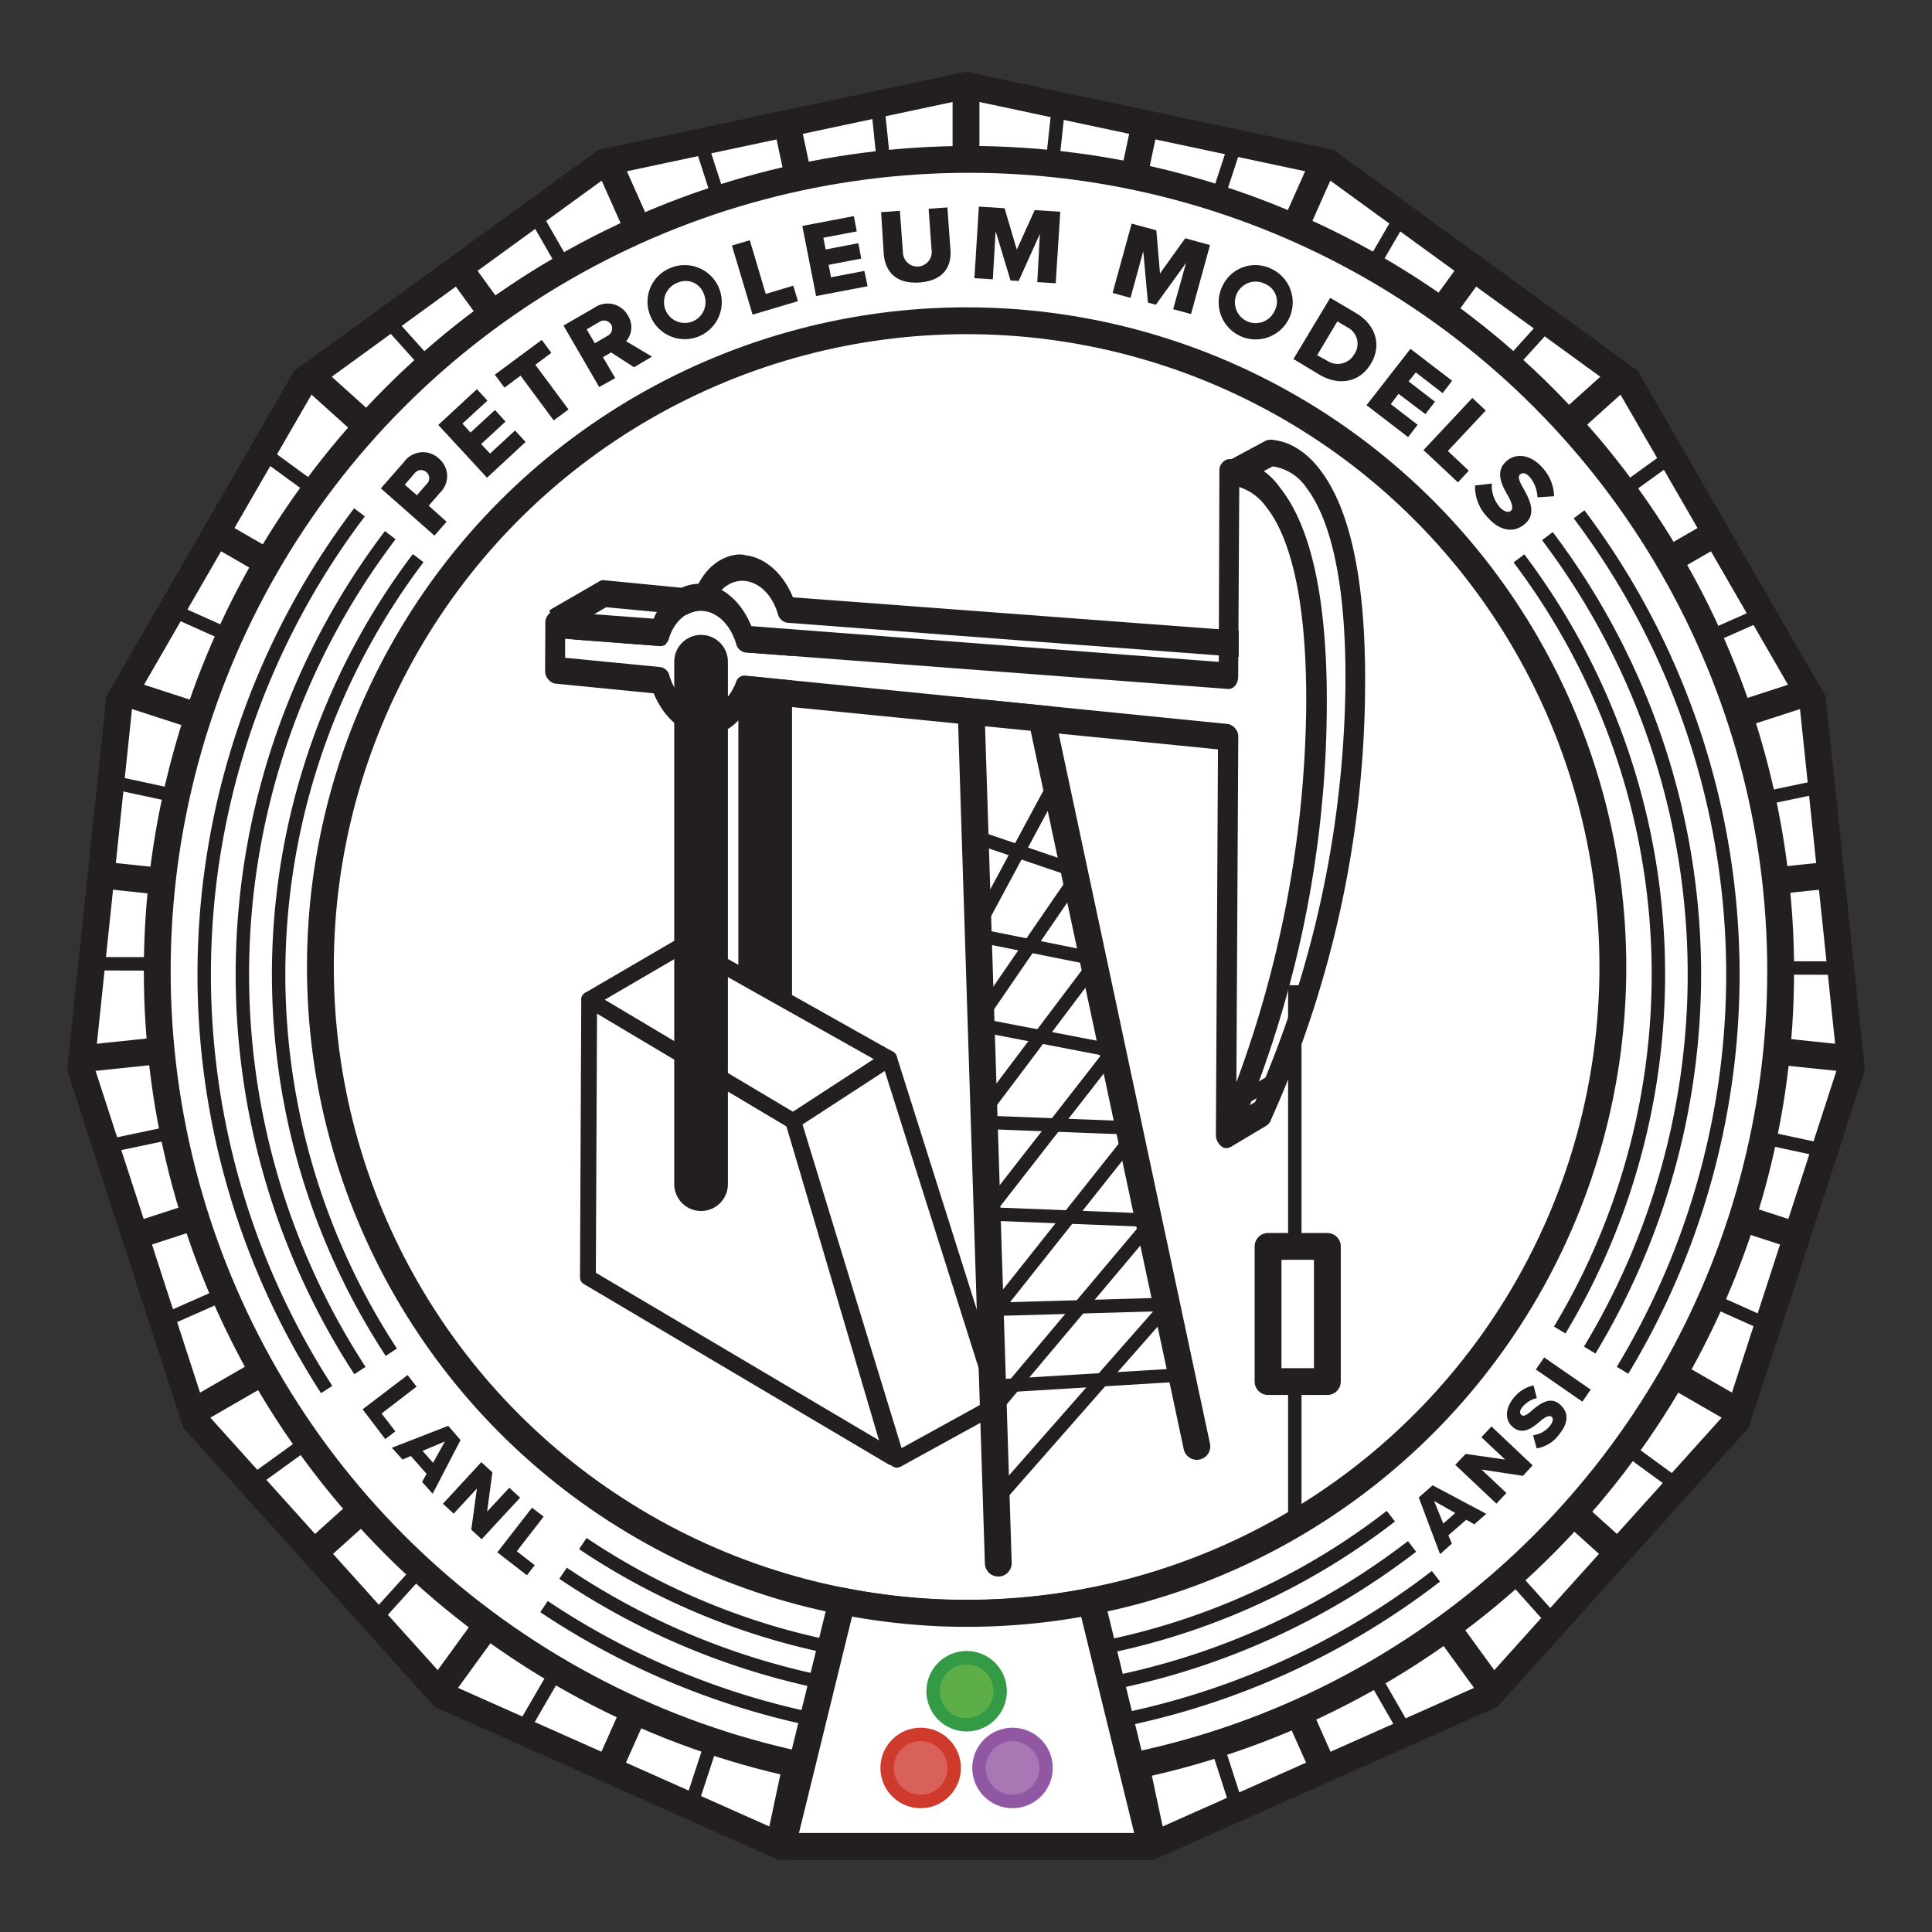 <svg xmlns="http://www.w3.org/2000/svg" xmlns:xlink="http://www.w3.org/1999/xlink" viewBox="0 0 216 216"><rect x="0" y="0" width="216" height="216" fill="#333333" stroke="none"/><defs><style>.cls-1,.cls-10,.cls-15,.cls-19,.cls-3{fill:#fff;}.cls-1,.cls-10,.cls-14,.cls-15,.cls-19,.cls-22,.cls-5,.cls-7,.cls-8,.cls-9{stroke:#231f20;}.cls-1,.cls-11,.cls-12,.cls-13,.cls-5,.cls-7,.cls-8,.cls-9{stroke-miterlimit:10;}.cls-1,.cls-10,.cls-19,.cls-5,.cls-8{stroke-width:3px;}.cls-14,.cls-2,.cls-22,.cls-5,.cls-7,.cls-8,.cls-9{fill:none;}.cls-4{clip-path:url(#clip-path);}.cls-10,.cls-15,.cls-22,.cls-5,.cls-7{stroke-linecap:round;}.cls-6{fill:#231f20;}.cls-11,.cls-12,.cls-13,.cls-7,.cls-9{stroke-width:1.5px;}.cls-10,.cls-14,.cls-15,.cls-19,.cls-22{stroke-linejoin:round;}.cls-11{fill:#d86259;stroke:#ce3a2c;}.cls-12{fill:#a977b4;stroke:#9157a3;}.cls-13{fill:#5dae49;stroke:#349a46;}.cls-14,.cls-22{stroke-width:6px;}.cls-15{stroke-width:1.77px;}.cls-16{isolation:isolate;}.cls-17{clip-path:url(#clip-path-2);}.cls-18{clip-path:url(#clip-path-3);}.cls-20{clip-path:url(#clip-path-4);}.cls-21{clip-path:url(#clip-path-5);}</style><clipPath id="clip-path"><polygon class="cls-1" points="108 9.55 67.52 18.16 34.04 42.48 13.35 78.32 9.03 119.48 21.81 158.84 49.5 189.59 87.31 206.42 128.69 206.42 166.5 189.59 194.19 158.84 206.97 119.48 202.65 78.32 181.96 42.48 148.48 18.16 108 9.55"/></clipPath><clipPath id="clip-path-2"><polygon class="cls-2" points="63.99 77.17 64.03 70.95 140.71 77.66 140.68 83.88 63.99 77.17"/></clipPath><clipPath id="clip-path-3"><polygon class="cls-2" points="136.52 128.1 137.27 48.65 152.87 50.24 152.12 129.69 136.52 128.1"/></clipPath><clipPath id="clip-path-4"><polygon class="cls-2" points="61.43 70.95 61.49 60.13 142.1 67.18 142.04 78 61.43 70.95"/></clipPath><clipPath id="clip-path-5"><polygon class="cls-2" points="60.7 121.67 61.1 44.62 148.48 52.26 148.07 129.32 60.7 121.67"/></clipPath></defs><title>Communication Models</title><g id="Layer_5" data-name="Layer 5"><polygon class="cls-3" points="108 9.55 67.52 18.16 34.04 42.48 13.35 78.32 9.03 119.48 21.81 158.84 49.5 189.59 87.31 206.42 128.69 206.42 166.5 189.59 194.19 158.84 206.97 119.48 202.65 78.32 181.96 42.48 148.48 18.16 108 9.55"/><g class="cls-4"><line class="cls-5" x1="108" y1="-0.36" x2="108" y2="27.25"/><line class="cls-5" x1="85.47" y1="2.01" x2="91.21" y2="29.01"/><line class="cls-5" x1="63.93" y1="9.01" x2="75.16" y2="34.23"/><line class="cls-5" x1="44.31" y1="20.33" x2="60.54" y2="42.67"/><line class="cls-5" x1="27.48" y1="35.49" x2="48" y2="53.96"/><line class="cls-5" x1="14.17" y1="53.81" x2="38.08" y2="67.62"/><line class="cls-5" x1="4.95" y1="74.51" x2="31.21" y2="83.04"/><line class="cls-5" x1="0.24" y1="96.66" x2="27.7" y2="99.55"/><line class="cls-5" x1="0.24" y1="119.31" x2="27.7" y2="116.43"/><line class="cls-5" x1="4.95" y1="141.47" x2="31.21" y2="132.94"/><line class="cls-5" x1="14.17" y1="162.16" x2="38.08" y2="148.36"/><line class="cls-5" x1="27.48" y1="180.49" x2="48" y2="162.01"/><line class="cls-5" x1="44.31" y1="195.64" x2="60.54" y2="173.31"/><line class="cls-5" x1="63.93" y1="206.97" x2="75.16" y2="181.75"/><line class="cls-5" x1="85.47" y1="213.97" x2="91.21" y2="186.96"/><line class="cls-5" x1="108" y1="216.34" x2="108" y2="188.73"/><line class="cls-5" x1="130.53" y1="213.97" x2="124.79" y2="186.96"/><line class="cls-5" x1="152.07" y1="206.97" x2="140.84" y2="181.75"/><line class="cls-5" x1="171.69" y1="195.64" x2="155.46" y2="173.31"/><line class="cls-5" x1="188.52" y1="180.49" x2="168" y2="162.01"/><line class="cls-5" x1="201.83" y1="162.16" x2="177.92" y2="148.36"/><line class="cls-5" x1="211.05" y1="141.47" x2="184.79" y2="132.94"/><line class="cls-5" x1="215.76" y1="119.31" x2="188.3" y2="116.43"/><line class="cls-5" x1="215.76" y1="96.66" x2="188.3" y2="99.55"/><line class="cls-5" x1="211.05" y1="74.51" x2="184.79" y2="83.04"/><line class="cls-5" x1="201.83" y1="53.81" x2="177.92" y2="67.62"/><line class="cls-5" x1="188.52" y1="35.49" x2="168" y2="53.96"/><line class="cls-5" x1="171.69" y1="20.33" x2="155.46" y2="42.67"/><line class="cls-5" x1="152.07" y1="9.01" x2="140.84" y2="34.23"/><line class="cls-5" x1="130.53" y1="2.01" x2="124.79" y2="29.01"/><circle class="cls-6" cx="108" cy="107.99" r="1.68"/><line class="cls-7" x1="96.94" y1="0.2" x2="99.76" y2="27.67"/><line class="cls-7" x1="74.78" y1="4.86" x2="83.24" y2="31.14"/><line class="cls-7" x1="54.06" y1="14.02" x2="67.81" y2="37.97"/><line class="cls-7" x1="35.7" y1="27.29" x2="54.13" y2="47.85"/><line class="cls-7" x1="20.5" y1="44.08" x2="42.8" y2="60.37"/><line class="cls-7" x1="9.13" y1="63.67" x2="34.32" y2="74.97"/><line class="cls-7" x1="2.07" y1="85.2" x2="29.07" y2="91.01"/><line class="cls-7" x1="-0.35" y1="107.72" x2="27.26" y2="107.79"/><line class="cls-7" x1="1.96" y1="130.25" x2="28.98" y2="124.58"/><line class="cls-7" x1="8.91" y1="151.81" x2="34.16" y2="140.64"/><line class="cls-7" x1="20.19" y1="171.46" x2="42.56" y2="155.28"/><line class="cls-7" x1="35.3" y1="188.33" x2="53.83" y2="167.85"/><line class="cls-7" x1="53.59" y1="201.69" x2="67.46" y2="177.81"/><line class="cls-7" x1="74.26" y1="210.95" x2="82.86" y2="184.71"/><line class="cls-7" x1="96.41" y1="215.72" x2="99.36" y2="188.26"/><line class="cls-7" x1="119.06" y1="215.77" x2="116.24" y2="188.31"/><line class="cls-7" x1="141.22" y1="211.12" x2="132.76" y2="184.84"/><line class="cls-7" x1="161.94" y1="201.96" x2="148.19" y2="178.01"/><line class="cls-7" x1="180.3" y1="188.69" x2="161.87" y2="168.12"/><line class="cls-7" x1="195.5" y1="171.89" x2="173.2" y2="155.61"/><line class="cls-7" x1="206.87" y1="152.3" x2="181.68" y2="141.01"/><line class="cls-7" x1="213.93" y1="130.78" x2="186.93" y2="124.97"/><line class="cls-7" x1="216.35" y1="108.26" x2="188.74" y2="108.19"/><line class="cls-7" x1="214.04" y1="85.73" x2="187.02" y2="91.4"/><line class="cls-7" x1="207.09" y1="64.17" x2="181.84" y2="75.33"/><line class="cls-7" x1="195.81" y1="44.52" x2="173.44" y2="60.69"/><line class="cls-7" x1="180.7" y1="27.65" x2="162.17" y2="48.12"/><line class="cls-7" x1="162.41" y1="14.29" x2="148.54" y2="38.17"/><line class="cls-7" x1="141.74" y1="5.03" x2="133.14" y2="31.26"/><line class="cls-7" x1="119.59" y1="0.26" x2="116.64" y2="27.71"/><circle class="cls-6" cx="108" cy="107.99" r="1.68"/></g><polygon class="cls-8" points="108 9.55 67.52 18.16 34.04 42.48 13.35 78.32 9.03 119.48 21.81 158.84 49.5 189.59 87.31 206.42 128.69 206.42 166.5 189.59 194.19 158.84 206.97 119.48 202.65 78.32 181.96 42.48 148.48 18.16 108 9.55"/><circle class="cls-1" cx="108.33" cy="108.57" r="90.75"/><path class="cls-6" d="M42.58,54.6l2.63-3a2.59,2.59,0,0,1,3.84-.35,2.56,2.56,0,0,1,.15,3.83l-1.27,1.46,2,1.79-1.36,1.55Zm3.76-1.67-1.09,1.26,1.36,1.18,1.09-1.25a.88.88,0,0,0,0-1.31A.9.9,0,0,0,46.34,52.93Z"/><path class="cls-6" d="M49,47.51l4.32-4,1.18,1.28-2.8,2.57.9,1,2.74-2.52,1.18,1.29-2.73,2.52,1,1.06,2.79-2.58,1.18,1.28-4.31,4Z"/><path class="cls-6" d="M58.2,42l-1.8,1.34-1.08-1.45L60.57,38l1.07,1.45-1.79,1.33,3.71,5L61.9,47Z"/><path class="cls-6" d="M68.32,39.4l-.91.53,1.37,2.34-1.79,1L63,36.4l3.46-2a2.58,2.58,0,0,1,3.75.89A2.41,2.41,0,0,1,70,38.15l2.89,1.72-2,1.19ZM67,36l-1.41.82.91,1.56,1.41-.83a.92.92,0,0,0,.41-1.28A.94.94,0,0,0,67,36Z"/><path class="cls-6" d="M75.06,29.92a4.14,4.14,0,1,1-2.31,5.49A4.07,4.07,0,0,1,75.06,29.92Zm.72,1.68a2.32,2.32,0,1,0,2.91,1.27A2.15,2.15,0,0,0,75.78,31.6Z"/><path class="cls-6" d="M81.83,27.45l2-.59,1.78,6,3.08-.92.52,1.73-5.07,1.51Z"/><path class="cls-6" d="M89.7,25.26l5.76-1.1.33,1.71-3.74.71.26,1.31,3.65-.7.33,1.72-3.65.7L92.91,31l3.73-.71L97,32l-5.76,1.1Z"/><path class="cls-6" d="M98.51,23.72l2.1-.15.34,4.68a1.61,1.61,0,1,0,3.21-.23l-.34-4.68,2.1-.15.34,4.73c.15,2-.89,3.47-3.45,3.66s-3.81-1.14-4-3.11Z"/><path class="cls-6" d="M116.26,26.15l-2.37,5.26-.91-.05-1.67-5.52L111,31.23l-2.06-.13.5-8,2.87.18,1.37,4.63,2-4.42,2.86.18-.51,8-2.06-.13Z"/><path class="cls-6" d="M132.6,29.4l-3.38,4.67-.88-.24-.52-5.74-1.43,5.21-2-.55L126.52,25l2.76.75.41,4.82,2.82-3.93,2.77.76-2.12,7.71-2-.54Z"/><path class="cls-6" d="M142.17,30.07a4.14,4.14,0,1,1-5.58,2.09A4.06,4.06,0,0,1,142.17,30.07Zm-.73,1.67a2.32,2.32,0,1,0,1.07,3A2.15,2.15,0,0,0,141.44,31.74Z"/><path class="cls-6" d="M148.72,33.3,151.6,35c2.16,1.29,2.94,3.52,1.67,5.66s-3.62,2.5-5.77,1.22l-2.89-1.74Zm-.31,7.05a2.12,2.12,0,0,0,3-.75,2.05,2.05,0,0,0-.76-3l-1.13-.67-2.26,3.78Z"/><path class="cls-6" d="M157.69,39l4.66,3.57-1.06,1.38-3-2.31-.81,1,2.95,2.27-1.07,1.39-3-2.27-.87,1.15,3,2.31-1.06,1.38-4.65-3.57Z"/><path class="cls-6" d="M164.61,44.49l1.5,1.41-4.24,4.52,2.34,2.2L163,53.93l-3.85-3.61Z"/><path class="cls-6" d="M166.79,54.06a3.6,3.6,0,0,0,.88,2.63c.46.53,1,.66,1.26.41s.14-.81-.28-1.57c-.67-1.17-1.62-2.79-.19-4,1-.88,2.64-.78,4,.77a4.9,4.9,0,0,1,1.29,3.18l-1.86.12a3.74,3.74,0,0,0-.85-2.25c-.45-.51-.83-.53-1.1-.3s-.1.74.36,1.52c.65,1.18,1.56,2.81.19,4-1.21,1.05-2.8.85-4.21-.77a4.91,4.91,0,0,1-1.37-3.52Z"/><circle class="cls-8" cx="108.07" cy="108.11" r="72.25"/><circle class="cls-2" cx="108.29" cy="107.45" r="72.25"/><path class="cls-6" d="M45.57,153.73l1,1.3-3.91,3,1.54,2-1.13.86-2.53-3.33Z"/><path class="cls-6" d="M47.69,164.78l-1.76-2-.93.4-1.19-1.32,6.3-2.45L51.49,161l-3.12,6-1.18-1.32Zm-.45-2.57,1.18,1.33,1.32-2.38Z"/><path class="cls-6" d="M53.32,166.42l-2.6,2.81-1.2-1.11,4.29-4.65,1.24,1.14L54.46,169l2.48-2.67,1.21,1.11-4.3,4.65-1.16-1.07Z"/><path class="cls-6" d="M59.48,168.56l1.3,1-3,3.87,2,1.56-.87,1.13-3.31-2.57Z"/><path class="cls-6" d="M163.93,169.91l-2,1.74.39.93L161,173.76l-2.38-6.34,1.55-1.36,6,3.19-1.34,1.17Zm-2.57.42,1.34-1.17-2.37-1.35Z"/><path class="cls-6" d="M165.64,164.3l2.78,2.62-1.12,1.19-4.6-4.34,1.16-1.22,4.41.63-2.65-2.5,1.13-1.2,4.6,4.35L170.27,165Z"/><path class="cls-6" d="M171.4,160.46a2.88,2.88,0,0,0,1.91-1.08c.35-.44.38-.85.14-1s-.65,0-1.18.45c-.81.69-1.93,1.68-3.1.75-.84-.66-1-1.94,0-3.21a3.86,3.86,0,0,1,2.28-1.48l.37,1.42a3,3,0,0,0-1.62,1c-.34.43-.3.73-.08.9s.59,0,1.13-.5c.82-.69,2-1.64,3.08-.75s1.07,2.05,0,3.39a3.87,3.87,0,0,1-2.53,1.58Z"/><path class="cls-6" d="M171.71,153.11l.93-1.35,5.2,3.6-.93,1.35Z"/><path class="cls-9" d="M176.54,57.5a85.53,85.53,0,0,1,4.86,95.7"/><path class="cls-9" d="M36.52,155.35a85.53,85.53,0,0,1,3.67-98.07"/><path class="cls-9" d="M173,59.94a81.23,81.23,0,0,1,4.73,91"/><path class="cls-9" d="M40.24,153.23a81.21,81.21,0,0,1,3.39-93.4"/><path class="cls-9" d="M169.82,62.43a77.17,77.17,0,0,1,4.56,86.27"/><path class="cls-9" d="M43.75,151.18a77.17,77.17,0,0,1,3-88.78"/><path class="cls-9" d="M160.54,176.23a85.5,85.5,0,0,1-99.72,3.39"/><path class="cls-9" d="M157.87,172.89a81.22,81.22,0,0,1-94.92,3"/><path class="cls-9" d="M155.5,169.51a77.19,77.19,0,0,1-90.34,3.06"/><path class="cls-10" d="M105.35,180.33A72.29,72.29,0,0,1,94.14,179c-2.37,9.68-5.07,20.7-6.73,27.43h41.31c-.83-3.35-1.91-7.77-3.09-12.56s-2.44-10-3.63-14.83A72.72,72.72,0,0,1,105.35,180.33Z"/><circle class="cls-11" cx="102.93" cy="197.66" r="3.75"/><circle class="cls-12" cx="113.2" cy="197.66" r="3.75"/><circle class="cls-13" cx="108.07" cy="189.08" r="3.75"/><circle class="cls-2" cx="107.44" cy="108.33" r="72.25"/><line class="cls-14" x1="85.55" y1="71.73" x2="85.55" y2="123.65"/><polygon class="cls-15" points="65.87 111.76 65.73 142.8 99.76 162.94 88.68 125.34 65.87 111.76"/><polygon class="cls-15" points="76.56 105.52 65.87 111.76 88.68 125.34 99.41 118.36 76.56 105.52"/><polygon class="cls-15" points="100.27 163.2 111.61 156.96 99.41 118.36 88.68 125.34 100.27 163.2"/><g class="cls-16"><g class="cls-17"><path class="cls-3" d="M77.27,73.21a5,5,0,0,0,3.93,3.57A4,4,0,0,0,85.14,74l-7.87-.78"/><path class="cls-6" d="M64.74,71c-.39,0-.71.35-.72.88a.93.93,0,0,0,.7,1L76,74c1,2.58,2.92,4.45,5.16,4.64s4.15-1.28,5.16-3.62L140,80.38c.39,0,.71-.36.72-.88a1,1,0,0,0-.69-1L85.93,73.12a.63.63,0,0,0-.64.5l-.15.37a4,4,0,0,1-3.94,2.79,5,5,0,0,1-3.93-3.57c0-.14-.1-.27-.14-.41a.82.82,0,0,0-.64-.62L64.74,71"/></g></g><polyline class="cls-10" points="133.81 161.71 115.85 77.42 108.51 77.42 111.61 174.76"/><line class="cls-9" x1="128.03" y1="137.45" x2="111.61" y2="156.96"/><line class="cls-9" x1="110.8" y1="146.39" x2="129.29" y2="145.86"/><line class="cls-9" x1="130.12" y1="146.39" x2="112.18" y2="166.8"/><line class="cls-9" x1="111.61" y1="154.96" x2="132.53" y2="153.69"/><line class="cls-9" x1="125.96" y1="127.95" x2="111.75" y2="145.86"/><line class="cls-9" x1="111.61" y1="135.76" x2="127.71" y2="136.39"/><line class="cls-9" x1="124.28" y1="117.67" x2="110.32" y2="135.58"/><line class="cls-9" x1="110.18" y1="125.48" x2="126.28" y2="126.1"/><line class="cls-9" x1="122.13" y1="108.15" x2="109.77" y2="124.55"/><line class="cls-9" x1="110.29" y1="114.74" x2="124.31" y2="117.44"/><line class="cls-9" x1="109.77" y1="104.67" x2="122.52" y2="107.22"/><line class="cls-9" x1="109.03" y1="93.55" x2="120.04" y2="97.29"/><line class="cls-9" x1="117.3" y1="88.77" x2="109.34" y2="103.57"/><g class="cls-16"><g class="cls-18"><path class="cls-3" d="M142.41,52.16h-.16l-3.89,2.1-.45-1.39-.85,72.29,3.26-2a119.07,119.07,0,0,0,10.1-46.44c.13-13.5-2.27-19.49-4.3-22.14a5.53,5.53,0,0,0-3.71-2.46"/><path class="cls-6" d="M142.42,49.18a2.27,2.27,0,0,0-.6,0,.85.85,0,0,0-.31.09l-4.07,2.19.47,1.41.45,1.39,3.89-2.1h.16a5.53,5.53,0,0,1,3.71,2.46c2,2.65,4.43,8.64,4.3,22.14a119.07,119.07,0,0,1-10.1,46.44l-3.26,2-.52.3,1,2.76,4.05-2.41a1.22,1.22,0,0,0,.43-.49A119.63,119.63,0,0,0,152.62,77c.11-11.82-1.6-20.08-5.1-24.56-2-2.59-4.1-3.14-5.1-3.24"/></g></g><line class="cls-9" x1="120.04" y1="98.53" x2="109.77" y2="113.51"/><line class="cls-7" x1="139.2" y1="122.67" x2="142.5" y2="120.75"/><line class="cls-9" x1="144.76" y1="110.15" x2="144.76" y2="170.16"/><rect class="cls-19" x="141.77" y="139.35" width="6.63" height="15.11"/><g class="cls-16"><g class="cls-20"><path class="cls-3" d="M61.93,69.66h0m80.13,2.61h0M83.29,65c-1.66-.14-3.14,1.07-3.77,3.09a1.07,1.07,0,0,1-1,.85h0l-10.7-1-3.12,1.82,42.63,1.39L88,69.68a1.32,1.32,0,0,1-1-1c-.62-2.09-2.08-3.52-3.72-3.67"/><path class="cls-6" d="M83.31,62c-2.31-.2-4.4,1.29-5.51,3.87l-10.26-1h-.06A.7.7,0,0,0,67,65l-5.59,3.23.48,1.39h0L62.42,71l2.23-1.29,3.12-1.82,10.7,1h0a1.07,1.07,0,0,0,1-.85c.63-2,2.11-3.23,3.77-3.09s3.1,1.58,3.72,3.67a1.32,1.32,0,0,0,1,1l19.24,1.46,34.78,2.63v-1.5h0V70.78l-53.33-4c-1.1-2.7-3.16-4.51-5.42-4.71"/></g></g><g class="cls-16"><g class="cls-21"><path class="cls-3" d="M138.59,54.45l-.12,21.18c0,.83-.5,1.45-1.1,1.4l-54-4.09h0a1.29,1.29,0,0,1-1-1c-.63-2.07-2.09-3.51-3.72-3.65s-3.15,1.07-3.78,3.08a1.07,1.07,0,0,1-1,.86l-10.61-.81v2.12L73.83,74.6a1.26,1.26,0,0,1,1,1c.64,2.06,2.09,3.48,3.71,3.62s3-1,3.71-2.88a1,1,0,0,1,1-.79h0l54.07,5.38a1.49,1.49,0,0,1,1.1,1.58L138.23,121a124.67,124.67,0,0,0,7.89-42.14c.07-13.59-2.4-19.56-4.49-22.16a6,6,0,0,0-3-2.21"/><path class="cls-6" d="M83.33,72.94h0l54,4.09c.6,0,1.1-.57,1.1-1.4l.12-21.18a6,6,0,0,1,3,2.21c2.09,2.6,4.56,8.57,4.49,22.16A124.67,124.67,0,0,1,138.23,121l.21-38.47a1.49,1.49,0,0,0-1.1-1.58L83.27,75.53h0a1,1,0,0,0-1,.79c-.67,1.89-2.12,3-3.71,2.88s-3.07-1.56-3.71-3.62a1.26,1.26,0,0,0-1-1L63.18,73.54V71.42l10.61.81a1.07,1.07,0,0,0,1-.86c.63-2,2.12-3.23,3.78-3.08s3.09,1.58,3.72,3.65a1.29,1.29,0,0,0,1,1m54.59-21.6a4.09,4.09,0,0,0-.6,0,1.31,1.31,0,0,0-.95,1.4L136.26,74,84,70c-1.09-2.7-3.15-4.51-5.42-4.71s-4.4,1.29-5.51,3.88l-11-.83c-.62,0-1.11.58-1.12,1.39l0,5.08A1.49,1.49,0,0,0,62,76.42l11.08,1.09c1.1,2.68,3.15,4.48,5.4,4.68s4.25-1.2,5.39-3.6l52.3,5.19-.23,43a1.66,1.66,0,0,0,.8,1.51.67.67,0,0,0,.3.08,1,1,0,0,0,.95-.62A123,123,0,0,0,148.34,79c.06-11.83-1.7-20.07-5.25-24.5a7.6,7.6,0,0,0-5.17-3.18"/></g></g><line class="cls-22" x1="78.38" y1="73.98" x2="78.38" y2="132.39"/></g></svg>